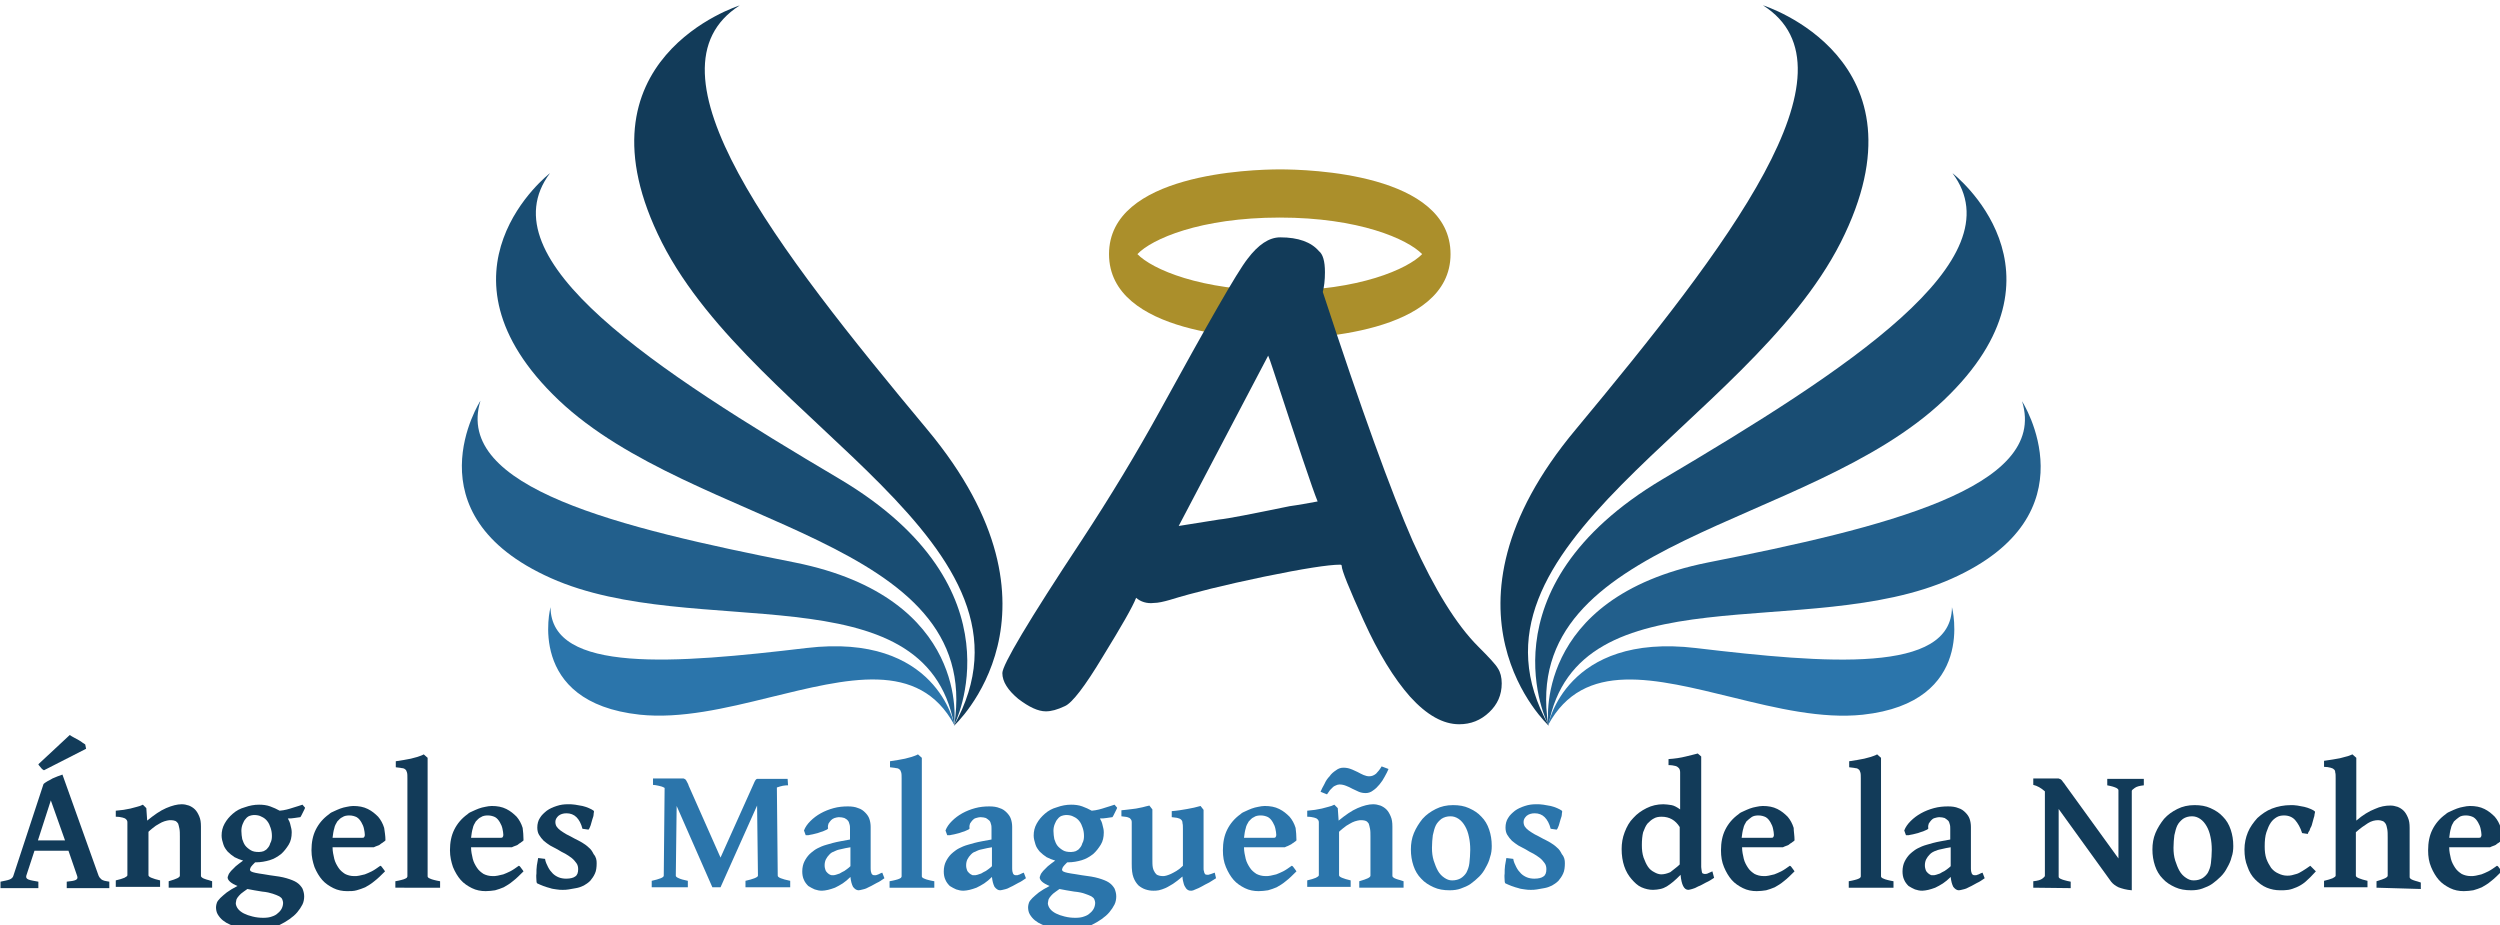 <svg id="svg2" xmlns="http://www.w3.org/2000/svg" xmlns:xlink="http://www.w3.org/1999/xlink" viewBox="0 0 216.1 80" width="2500" height="925"><style>.st0{clip-path:url(#SVGID_2_)}.st1{fill:#194d73}.st2{clip-path:url(#SVGID_4_)}.st3{fill:#225f8c}.st4{clip-path:url(#SVGID_6_)}.st5{fill:#2b75ab}.st6{clip-path:url(#SVGID_8_)}.st7{fill:#123b59}.st8{fill:#ab8f2b}.st9{clip-path:url(#SVGID_10_)}.st10{clip-path:url(#SVGID_12_)}.st11{clip-path:url(#SVGID_14_)}.st12{clip-path:url(#SVGID_16_)}</style><g id="g30" transform="translate(-6.846 -945.64)"><g id="g32" transform="translate(4.302 657.11) scale(.372)"><g id="g34" transform="translate(133.42 78)"><g transform="rotate(180 129.19 828) scale(1.25)" id="g36"><defs><path id="SVGID_1_" d="M151.9 677.6c-34.3-20.4-21.3-45.7-21.3-45.7-5.4 34.8 48.3 36.4 73.6 60.4 25.2 24 1.6 42.2 1.6 42.2 12.1-16.1-19.6-36.6-53.9-56.9"/></defs><clipPath id="SVGID_2_"><use xlink:href="#SVGID_1_" overflow="visible"/></clipPath><g id="g38" class="st0"><g id="g40"><g id="g42"><path id="path44" class="st1" d="M151.9 677.6c-34.3-20.4-21.3-45.7-21.3-45.7-5.4 34.8 48.3 36.4 73.6 60.4 25.2 24 1.6 42.2 1.6 42.2 12.1-16.1-19.6-36.6-53.9-56.9"/></g></g></g></g><g transform="rotate(180 129.61 827.45) scale(1.25)" id="g46"><defs><path id="SVGID_3_" d="M160.9 661.2c-32.8-6.6-29.6-30.2-29.6-30.2 5.4 29 48.4 15.4 75 27.3 26.7 11.9 13.1 33 13.1 33 5-16.2-25.7-23.6-58.5-30.1"/></defs><clipPath id="SVGID_4_"><use xlink:href="#SVGID_3_" overflow="visible"/></clipPath><g id="g48" class="st2"><g id="g50"><g id="g52"><path id="path54" class="st3" d="M160.9 661.2c-32.8-6.6-29.6-30.2-29.6-30.2 5.4 29 48.4 15.4 75 27.3 26.7 11.9 13.1 33 13.1 33 5-16.2-25.7-23.6-58.5-30.1"/></g></g></g></g><g transform="rotate(180 130.44 827.45) scale(1.25)" id="g56"><defs><path id="SVGID_5_" d="M160.1 645.3c-24.3 2.9-27.5-14.3-27.5-14.3 6.6 12.2 20 8.6 34.4 5.1 8.1-2 16.5-4 24.1-3.2 21.3 2.3 16.6 20 16.6 20-.1-12.4-23.2-10.5-47.6-7.6"/></defs><clipPath id="SVGID_6_"><use xlink:href="#SVGID_5_" overflow="visible"/></clipPath><g id="g58" class="st4"><g id="g60"><g id="g62"><path id="path64" class="st5" d="M160.1 645.3c-24.3 2.9-27.5-14.3-27.5-14.3 6.6 12.2 20 8.6 34.4 5.1 8.1-2 16.5-4 24.1-3.2 21.3 2.3 16.6 20 16.6 20-.1-12.4-23.2-10.5-47.6-7.6"/></g></g></g></g><g transform="matrix(-1.314 -.469 .478 -1.289 -22.302 1720)" id="g66"><defs><path id="SVGID_7_" d="M155.2 659.2c-34.3-20.4-21.3-45.7-21.3-45.7-5.4 34.8 48.3 36.4 73.6 60.4 25.2 24 1.6 42.2 1.6 42.2 12.1-16.1-19.6-36.5-53.9-56.9"/></defs><clipPath id="SVGID_8_"><use xlink:href="#SVGID_7_" overflow="visible"/></clipPath><g id="g68" class="st6"><g id="g70"><g id="g72"><path id="path74" class="st7" d="M155.2 659.2c-34.3-20.4-21.3-45.7-21.3-45.7-5.4 34.8 48.3 36.4 73.6 60.4 25.2 24 1.6 42.2 1.6 42.2 12.1-16.1-19.6-36.5-53.9-56.9"/></g></g></g></g><g id="g76" transform="translate(0 -132)"><path id="path78" class="st8" d="M170.8 908.4c6.6 0 39.7-1 39.7-19.7 0-18.8-33-19.7-39.7-19.7-6.6 0-39.7 1-39.7 19.7s33 19.7 39.7 19.7zm0-28.2c18.4 0 29.7 5 33.1 8.5-3.3 3.4-14.6 8.5-33.1 8.5-18.4 0-29.7-5-33.1-8.5 3.3-3.5 14.6-8.5 33.1-8.5z"/><g id="g80"><path id="path82" class="st7" d="M137.4 968.6c-.8 2.1-3.4 6.6-7.7 13.6-4.2 7-7.2 10.9-8.9 11.6-1.7.8-3.1 1.2-4.4 1.2-1.8 0-3.9-1-6.4-2.9-2.4-2-3.7-4-3.7-6 0-1.9 6.1-12.2 18.4-30.8 6.7-10.2 12.8-20.3 18.3-30.3 11.1-20.2 17.8-32 20.3-35.2 2.5-3.3 5-5 7.6-5 4.2 0 7.2 1.1 9 3.2.9.7 1.4 2.3 1.4 4.9 0 1.9-.2 3.4-.5 4.6 8.9 27.2 15.9 46.5 20.9 57.9 5.1 11.3 10.2 19.5 15.2 24.5 2.5 2.5 4.1 4.2 4.6 5.1.6.9.9 2.1.9 3.5 0 2.7-1 4.9-2.9 6.7-2 1.9-4.3 2.8-7 2.8-3.7 0-7.5-2.1-11.4-6.4-3.8-4.3-7.4-10.2-10.8-17.7-3.4-7.5-5.1-11.7-5.1-12.7 0-.2-.1-.3-.4-.3-2.6 0-8.5.9-17.7 2.8-9.1 1.9-16.4 3.7-21.9 5.4-1.4.4-2.7.7-3.7.7-1.6.2-3.1-.3-4.1-1.2zm42.2-22.4c-1.2-2.9-4.6-13.1-10.4-30.8-.5-1.6-.9-2.6-1.1-3.1l-20.8 39.6c3.1-.5 6.2-1 9.4-1.5 2.1-.2 7.6-1.3 16.4-3.1 2.2-.3 4.3-.7 6.5-1.1z"/></g></g><g id="g84" transform="translate(6.295 37.71)"><g transform="matrix(1.25 0 0 -1.25 209.03 1618.3)" id="g86"><defs><path id="SVGID_9_" d="M35.6 677.6c-34.3-20.4-21.3-45.7-21.3-45.7-5.4 34.8 48.3 36.4 73.6 60.4 25.2 24 1.6 42.2 1.6 42.2 12.1-16.1-19.6-36.6-53.9-56.9"/></defs><clipPath id="SVGID_10_"><use xlink:href="#SVGID_9_" overflow="visible"/></clipPath><g id="g88" class="st9"><g id="g90"><g id="g92"><path id="path94" class="st1" d="M35.6 677.6c-34.3-20.4-21.3-45.7-21.3-45.7-5.4 34.8 48.3 36.4 73.6 60.4 25.2 24 1.6 42.2 1.6 42.2 12.1-16.1-19.6-36.6-53.9-56.9"/></g></g></g></g><g transform="matrix(1.25 0 0 -1.25 208.2 1617.2)" id="g96"><defs><path id="SVGID_11_" d="M44.6 661.2C11.8 654.6 15 630.9 15 630.9c5.4 29 48.4 15.4 75 27.3 26.7 11.9 13.1 33 13.1 33 5-16.1-25.7-23.5-58.5-30"/></defs><clipPath id="SVGID_12_"><use xlink:href="#SVGID_11_" overflow="visible"/></clipPath><g id="g98" class="st10"><g id="g100"><g id="g102"><path id="path104" class="st3" d="M44.6 661.2C11.8 654.6 15 630.9 15 630.9c5.4 29 48.4 15.4 75 27.3 26.7 11.9 13.1 33 13.1 33 5-16.1-25.7-23.5-58.5-30"/></g></g></g></g><g transform="matrix(1.25 0 0 -1.25 206.53 1617.2)" id="g106"><defs><path id="SVGID_13_" d="M43.8 645.3C19.5 648.2 16.3 631 16.3 631c6.6 12.2 20 8.6 34.4 5.1 8.1-2 16.5-4 24.1-3.2 21.3 2.3 16.6 20 16.6 20-.1-12.4-23.2-10.5-47.6-7.6"/></defs><clipPath id="SVGID_14_"><use xlink:href="#SVGID_13_" overflow="visible"/></clipPath><g id="g108" class="st11"><g id="g110"><g id="g112"><path id="path114" class="st5" d="M43.8 645.3C19.5 648.2 16.3 631 16.3 631c6.6 12.2 20 8.6 34.4 5.1 8.1-2 16.5-4 24.1-3.2 21.3 2.3 16.6 20 16.6 20-.1-12.4-23.2-10.5-47.6-7.6"/></g></g></g></g><g transform="matrix(1.314 -.469 -.478 -1.289 489.72 1682.2)" id="g116"><defs><path id="SVGID_15_" d="M57.6 694.7C23.3 674.4 36.2 649 36.2 649c-5.4 34.8 48.3 36.4 73.6 60.4 25.2 24 1.6 42.2 1.6 42.2 12.1-16-19.6-36.5-53.8-56.9"/></defs><clipPath id="SVGID_16_"><use xlink:href="#SVGID_15_" overflow="visible"/></clipPath><g id="g118" class="st12"><g id="g120"><g id="g122"><path id="path124" class="st7" d="M57.6 694.7C23.3 674.4 36.2 649 36.2 649c-5.4 34.8 48.3 36.4 73.6 60.4 25.2 24 1.6 42.2 1.6 42.2 12.1-16-19.6-36.5-53.8-56.9"/></g></g></g></g></g></g><g id="g126"><path id="path128" class="st7" d="M21.8 971l-3.3-9.3-3 9.3h6.3zm-7.1 2.4l-1.9 5.8c-.1.4 0 .7.5.9.5.2 1.2.3 2.3.5v1.5H6.8v-1.5c.9-.2 1.6-.3 2.1-.5s.8-.5.9-.9l7-21.3c.3-.3.7-.5 1-.7.4-.2.8-.4 1.1-.6.4-.2.8-.3 1.2-.5.4-.1.8-.3 1.1-.4l8.4 23.5c.1.2.2.4.3.5l.4.4c.1.1.4.2.7.3.3.1.7.1 1.1.2v1.5h-9.9v-1.5c1-.1 1.7-.2 2.1-.4.4-.2.5-.5.3-1l-2-5.8h-7.9zm2.2-18.7c-.2-.1-.5-.3-.7-.6-.2-.3-.5-.5-.6-.8l7.3-6.8c.3.2.6.4 1 .6.4.2.7.4 1.1.6.3.2.7.4.9.6.3.2.5.3.6.4l.2 1-9.8 5z"/><path id="path130" class="st7" d="M45.9 982v-1.5c1-.3 1.6-.5 2-.7.4-.2.6-.4.6-.6v-9.1c0-.7 0-1.3-.1-1.8s-.2-.9-.3-1.2c-.2-.3-.4-.5-.6-.6-.3-.1-.6-.2-1-.2-.3 0-.7 0-1 .1-.4.1-.8.2-1.2.4-.4.2-.9.5-1.4.8-.5.4-1.1.8-1.7 1.4v10.1c0 .2.2.4.7.6.5.2 1.1.4 2 .6v1.5H33.6v-1.5c.9-.2 1.5-.4 2-.6.4-.2.7-.4.7-.6V968v-1.2c0-.3-.1-.5-.3-.7-.2-.2-.4-.3-.8-.4-.4-.1-.9-.2-1.6-.2v-1.4c.6-.1 1.2-.1 1.8-.2.6-.1 1.1-.2 1.6-.3.5-.1 1-.3 1.5-.4.5-.1 1-.3 1.4-.5l.8.8.2 2.9c1.6-1.3 3-2.3 4.4-2.9 1.4-.6 2.6-.9 3.6-.9.6 0 1.1.1 1.7.3.5.2 1 .5 1.4.9.4.4.7.9 1 1.6.3.7.4 1.4.4 2.4v11.4c0 .1 0 .2.1.3.1.1.2.2.4.3.2.1.5.2.8.3.3.1.8.2 1.3.4v1.5H45.9z"/><path id="path132" class="st7" d="M69.9 970c0-.7-.1-1.3-.3-1.9-.2-.6-.4-1.1-.8-1.6-.3-.4-.8-.8-1.3-1-.5-.3-1.1-.4-1.8-.4-.3 0-.7.1-1 .2-.3.1-.7.4-.9.7-.3.3-.5.7-.7 1.2-.2.5-.3 1-.3 1.6 0 .7.1 1.3.2 1.9.2.6.4 1.1.7 1.5.3.4.8.8 1.3 1.1.5.3 1.1.4 1.9.4.4 0 .8-.1 1.1-.2.4-.2.7-.4.9-.7.3-.3.5-.7.6-1.1.3-.5.4-1.1.4-1.7zm-2.3 12.9l-1.8-.3c-.6-.1-1.1-.2-1.6-.3-.6.4-1.1.8-1.5 1.1-.3.3-.6.6-.8.9-.2.3-.3.5-.3.7 0 .2-.1.4-.1.6 0 .4.2.9.5 1.3s.8.8 1.4 1.1c.6.3 1.2.5 2 .7.8.2 1.6.3 2.5.3.8 0 1.5-.1 2-.3.6-.2 1-.4 1.4-.8.4-.3.7-.7.9-1.1.2-.4.3-.9.3-1.3 0-.3-.1-.5-.2-.8-.1-.3-.4-.5-.7-.7-.4-.2-.9-.4-1.5-.6-.6-.2-1.4-.4-2.5-.5zm6.9-13.7c0 1-.2 2-.7 2.8-.5.8-1.1 1.6-1.8 2.2-.8.6-1.6 1.1-2.6 1.4-1 .3-2.1.5-3.2.5H66c-.5.5-.8.8-1 1.1-.1.3-.2.5-.2.5 0 .1 0 .2.1.4.1.1.3.2.6.3.3.1.8.2 1.4.3.6.1 1.4.2 2.5.4 1.6.2 2.9.4 3.9.7 1 .3 1.8.6 2.4 1 .6.4 1 .9 1.3 1.4.2.5.4 1.1.4 1.8 0 .6-.1 1.3-.4 1.9-.3.6-.7 1.2-1.2 1.8-.5.6-1.1 1.1-1.8 1.6s-1.4.9-2.2 1.3c-.8.4-1.6.7-2.5.9-.9.2-1.7.3-2.6.3-.7 0-1.4 0-2.2-.1-.7-.1-1.5-.2-2.2-.4-.7-.2-1.4-.4-2.1-.7-.7-.3-1.2-.6-1.7-1s-.9-.9-1.2-1.4c-.3-.5-.4-1.1-.4-1.7 0-.3.1-.7.2-1 .1-.3.4-.7.8-1.1.4-.4.9-.8 1.5-1.3.7-.5 1.5-1 2.5-1.5-1.5-.6-2.3-1.3-2.3-2 0-.1.1-.3.2-.6s.3-.5.6-.9l1.1-1.1c.5-.4 1-.8 1.7-1.3-.7-.2-1.4-.5-2-.8-.6-.4-1.1-.8-1.6-1.3-.4-.5-.8-1-1-1.7-.2-.6-.4-1.3-.4-2 0-1 .2-1.9.7-2.8.5-.9 1.1-1.6 1.9-2.3.8-.7 1.7-1.2 2.8-1.5 1.1-.4 2.2-.6 3.3-.6.9 0 1.8.1 2.6.4.8.3 1.5.6 2.2 1 1.2-.1 2.2-.4 3.1-.7.9-.3 1.7-.5 2.2-.7l.6.7c0 .1-.1.3-.2.5l-.3.6-.3.6c-.1.2-.2.4-.3.5-.5.1-.9.1-1.4.2-.5.1-1 .1-1.5.1.3.5.5 1 .6 1.5.2.7.3 1.2.3 1.8z"/><path id="path134" class="st7" d="M87.9 965.2c-.6 0-1.2.1-1.6.4-.5.2-.8.6-1.2 1-.3.5-.6 1-.7 1.6-.2.6-.3 1.4-.4 2.2h6.7c.3 0 .5 0 .6-.1.1-.1.2-.3.2-.6 0-.4-.1-.9-.2-1.4-.1-.5-.3-1-.6-1.5s-.6-.9-1.1-1.2c-.4-.2-1-.4-1.7-.4zm8.4 5.8c-.1.1-.3.3-.5.4-.2.2-.5.3-.7.5s-.5.3-.8.4c-.3.1-.5.2-.7.3H84c0 1 .2 1.8.4 2.7.2.8.6 1.5 1 2.1.4.6.9 1 1.5 1.4.6.3 1.3.5 2.1.5.4 0 .8 0 1.2-.1.4-.1.8-.2 1.3-.3.5-.2 1-.4 1.6-.7.6-.3 1.3-.8 2-1.3.1 0 .2.1.3.2.1.1.2.3.3.4.1.1.2.3.3.4s.1.2.2.3c-.9.9-1.7 1.7-2.5 2.3-.7.6-1.4 1-2.1 1.4-.7.3-1.3.5-2 .7s-1.4.2-2.2.2c-1.1 0-2.2-.2-3.2-.7-1-.5-1.9-1.1-2.6-1.9-.7-.8-1.3-1.8-1.8-3-.4-1.2-.7-2.4-.7-3.9 0-1.8.3-3.4 1-4.8s1.7-2.6 3.1-3.6c.3-.3.7-.5 1.2-.7.4-.2.9-.4 1.4-.6.5-.2 1-.3 1.5-.4.5-.1 1-.2 1.5-.2 1.3 0 2.4.2 3.4.7 1 .5 1.7 1.1 2.4 1.8.6.7 1.1 1.6 1.4 2.6.1.8.3 1.8.3 2.9z"/><path id="path136" class="st7" d="M98.6 982v-1.5c.6-.1 1-.2 1.4-.3.4-.1.7-.2.9-.3.2-.1.4-.2.4-.3.1-.1.1-.2.1-.3v-22.7c0-.6 0-1.1-.1-1.4-.1-.3-.2-.6-.4-.7-.2-.2-.5-.3-.8-.3-.3-.1-.8-.1-1.4-.2v-1.4c.7-.1 1.3-.2 1.9-.3.6-.1 1.1-.2 1.6-.3.5-.1 1-.3 1.5-.4.5-.2 1-.3 1.5-.6l.9.8v27.5c0 .1 0 .2.1.3.1.1.2.2.5.3.2.1.5.2.9.3.4.1.8.2 1.4.3v1.5H98.6z"/><path id="path138" class="st7" d="M120.1 965.2c-.6 0-1.2.1-1.6.4-.5.2-.8.6-1.2 1-.3.5-.6 1-.7 1.6-.2.6-.3 1.4-.4 2.2h6.7c.3 0 .5 0 .6-.1.1-.1.2-.3.2-.6 0-.4-.1-.9-.2-1.4-.1-.5-.3-1-.6-1.5s-.6-.9-1.1-1.2c-.4-.2-1-.4-1.7-.4zm8.3 5.8c-.1.1-.3.3-.5.4-.2.2-.5.3-.7.5s-.5.3-.8.4c-.3.1-.5.2-.7.3h-9.5c0 1 .2 1.8.4 2.7.2.8.6 1.5 1 2.1.4.6.9 1 1.5 1.4.6.3 1.3.5 2.1.5.4 0 .8 0 1.2-.1.4-.1.8-.2 1.3-.3.5-.2 1-.4 1.6-.7.6-.3 1.3-.8 2-1.3.1 0 .2.1.3.2.1.1.2.3.3.4.1.1.2.3.3.4s.1.2.2.3c-.9.9-1.7 1.7-2.5 2.3-.7.6-1.4 1-2.1 1.4-.7.3-1.3.5-2 .7-.7.1-1.4.2-2.2.2-1.1 0-2.2-.2-3.2-.7-1-.5-1.9-1.1-2.6-1.9-.7-.8-1.3-1.8-1.8-3-.4-1.2-.7-2.4-.7-3.9 0-1.8.3-3.4 1-4.8s1.7-2.6 3.1-3.6c.3-.3.7-.5 1.2-.7.4-.2.9-.4 1.4-.6.5-.2 1-.3 1.5-.4.5-.1 1-.2 1.5-.2 1.3 0 2.4.2 3.4.7 1 .5 1.7 1.1 2.4 1.8.6.7 1.1 1.6 1.4 2.6.1.8.2 1.8.2 2.9z"/><path id="path140" class="st7" d="M145.4 976.3c0 .9-.1 1.8-.4 2.4-.3.7-.7 1.2-1.1 1.7-.5.5-1 .8-1.5 1.1-.6.3-1.2.5-1.8.6-.6.1-1.2.2-1.7.3-.5.1-1 .1-1.4.1-.4 0-.9 0-1.4-.1-.5-.1-1-.1-1.5-.3-.5-.1-1-.3-1.6-.5-.5-.2-1-.4-1.4-.6-.1 0-.2-.3-.2-.7 0-.4-.1-1 0-1.6 0-.6 0-1.2.1-1.9s.2-1.2.3-1.7l1.6.2c.1.7.4 1.3.7 1.9.3.6.7 1.1 1.1 1.5.4.4.9.7 1.4.9.5.2 1.1.3 1.7.3 1 0 1.7-.2 2.1-.5.5-.3.7-.9.7-1.7 0-.5-.1-1-.4-1.4-.3-.4-.6-.8-1.1-1.2s-1-.7-1.5-1c-.6-.3-1.2-.6-1.8-1-.6-.3-1.1-.6-1.7-.9-.5-.3-1-.7-1.5-1.1-.4-.4-.8-.9-1.1-1.4-.3-.5-.4-1.1-.4-1.7 0-.8.2-1.6.6-2.2.4-.7 1-1.2 1.6-1.7.7-.5 1.4-.8 2.3-1.1.9-.3 1.7-.4 2.6-.4.6 0 1.1 0 1.7.1.6.1 1.1.2 1.7.3.5.1 1 .3 1.5.5s.8.4 1.1.6c.1.1.1.3 0 .7 0 .4-.1.8-.3 1.3-.1.5-.3.9-.4 1.4-.2.5-.3.8-.5 1l-1.4-.2c-.3-1.2-.8-2.1-1.4-2.7-.6-.6-1.4-.9-2.3-.9-.8 0-1.4.2-1.9.6-.4.4-.7.8-.7 1.4 0 .4.1.8.3 1.1.2.3.5.6.9.9.4.3.9.6 1.4.9.6.3 1.2.6 1.9 1 .6.3 1.2.6 1.7.9s1.1.7 1.6 1.2c.5.4.8.9 1.1 1.5.6.7.7 1.4.7 2.1z"/></g><g id="g142"><path id="path144" class="st5" d="M189.9 958.2c-.3 0-.7 0-1.2.1-.4.1-.9.2-1.4.4l.2 20.5c0 .2.2.4.7.6.5.2 1.2.4 2.2.6v1.5H180v-1.5c.9-.2 1.6-.4 2.1-.6.5-.2.8-.4.8-.6l-.2-16.3-8.5 19h-1.9L164 963l-.2 16.2c0 .2.2.4.7.6.4.2 1.1.4 2.1.6v1.5h-8.4v-1.5c.9-.2 1.6-.4 2.1-.6.5-.2.7-.4.7-.6l.2-20.4c-.5-.3-.9-.4-1.4-.5-.5-.1-.9-.2-1.3-.2v-1.5h6.9c.1 0 .3 0 .4.1.1 0 .2.1.3.2.1.1.2.3.3.5.1.2.3.5.4.9l7.4 16.7 7.5-16.7c.2-.4.3-.7.4-.9.1-.2.2-.4.3-.5.1-.1.2-.2.3-.2h7.1l.1 1.5z"/><path id="path146" class="st5" d="M200.2 979.1c.3 0 .5 0 .8-.1l.9-.3c.3-.2.7-.4 1.1-.6.4-.3.9-.6 1.4-1.1v-4.4c-.8.1-1.5.3-2 .4-.5.1-1 .2-1.4.4s-.7.3-.9.4c-.2.1-.4.3-.6.5-.3.3-.6.7-.8 1.1-.2.4-.3.9-.3 1.4 0 .5.1.8.2 1.1.1.3.3.5.5.7.2.2.4.3.6.4.2.1.4.1.5.1zm12.1.7c-.6.4-1.1.8-1.8 1.1-.6.3-1.2.7-1.7.9-.5.3-1 .5-1.5.6-.4.1-.8.2-1 .2-.5 0-.9-.3-1.3-.8-.3-.6-.5-1.3-.6-2.3-.6.6-1.2 1.1-1.8 1.5-.6.4-1.2.7-1.8 1-.6.2-1.1.4-1.6.5-.5.1-1 .2-1.4.2-.6 0-1.1-.1-1.7-.3-.5-.2-1-.5-1.5-.8-.4-.4-.8-.9-1-1.4-.3-.6-.4-1.3-.4-2 0-.9.2-1.7.5-2.3.3-.6.7-1.2 1.2-1.7.3-.3.7-.6 1.1-.9.4-.3 1-.6 1.7-.9.7-.3 1.6-.5 2.6-.8 1.1-.3 2.4-.5 4-.8v-2.4c0-.4 0-.8-.1-1.1-.1-.4-.2-.7-.4-.9-.2-.3-.5-.4-.8-.6-.3-.1-.8-.2-1.3-.2-.3 0-.6.1-1 .2-.3.1-.6.3-.8.5-.2.2-.4.5-.6.8-.1.3-.2.7-.1 1.1 0 .1-.1.2-.3.3-.2.1-.5.2-.9.4-.3.1-.7.2-1.2.4l-1.2.3c-.4.1-.7.1-1 .2h-.6l-.4-1.1c.3-.8.8-1.5 1.5-2.2.7-.7 1.5-1.3 2.4-1.8.9-.5 1.9-.9 3-1.2 1.1-.3 2.2-.4 3.3-.4.9 0 1.7.1 2.4.4.7.2 1.2.6 1.6 1 .4.4.8.9 1 1.5.2.6.3 1.2.3 1.9v9.6c0 .6.1 1 .2 1.2.1.2.3.4.6.4h.3c.1 0 .2 0 .4-.1.1 0 .3-.1.5-.2s.4-.2.7-.3l.5 1.3z"/><path id="path148" class="st5" d="M213.5 982v-1.5c.6-.1 1-.2 1.4-.3.4-.1.7-.2.9-.3.2-.1.4-.2.4-.3.1-.1.1-.2.1-.3v-22.7c0-.6 0-1.1-.1-1.4s-.2-.6-.4-.7c-.2-.2-.5-.3-.8-.3-.3-.1-.8-.1-1.4-.2v-1.4c.7-.1 1.3-.2 1.9-.3.6-.1 1.1-.2 1.6-.3.5-.1 1-.3 1.5-.4.5-.2 1-.3 1.5-.6l.9.8v27.5c0 .1 0 .2.1.3.1.1.2.2.5.3.2.1.5.2.9.3.4.1.8.2 1.4.3v1.5h-10.4z"/><path id="path150" class="st5" d="M233.1 979.1c.3 0 .5 0 .8-.1l.9-.3c.3-.2.7-.4 1.1-.6.4-.3.9-.6 1.4-1.1v-4.4c-.8.1-1.5.3-2 .4-.5.1-1 .2-1.4.4s-.7.3-.9.4c-.2.1-.4.3-.6.5-.3.3-.6.7-.8 1.1-.2.4-.3.9-.3 1.4 0 .5.1.8.2 1.1.1.3.3.5.5.7.2.2.4.3.6.4.1.1.3.1.5.1zm12.1.7c-.6.4-1.1.8-1.8 1.1-.6.3-1.2.7-1.7.9-.5.3-1 .5-1.5.6-.4.1-.8.2-1 .2-.5 0-.9-.3-1.3-.8-.3-.6-.5-1.3-.6-2.3-.6.6-1.2 1.1-1.8 1.5-.6.4-1.2.7-1.8 1-.6.2-1.1.4-1.6.5-.5.1-1 .2-1.4.2-.6 0-1.1-.1-1.7-.3-.5-.2-1-.5-1.5-.8-.4-.4-.8-.9-1-1.4-.3-.6-.4-1.3-.4-2 0-.9.2-1.7.5-2.3.3-.6.7-1.2 1.2-1.7.3-.3.7-.6 1.1-.9.4-.3 1-.6 1.7-.9.7-.3 1.6-.5 2.6-.8 1.1-.3 2.4-.5 4-.8v-2.4c0-.4 0-.8-.1-1.1-.1-.4-.2-.7-.4-.9s-.5-.4-.8-.6c-.3-.1-.8-.2-1.3-.2-.3 0-.6.1-1 .2s-.6.3-.8.5c-.2.2-.4.5-.6.8-.1.3-.2.7-.1 1.1 0 .1-.1.2-.3.3-.2.1-.5.2-.9.4-.3.1-.7.2-1.2.4l-1.2.3c-.4.1-.7.1-1 .2h-.6l-.4-1.1c.3-.8.8-1.5 1.5-2.2.7-.7 1.5-1.3 2.4-1.8.9-.5 1.9-.9 3-1.2 1.1-.3 2.2-.4 3.3-.4.9 0 1.7.1 2.4.4.7.2 1.2.6 1.6 1 .4.4.8.9 1 1.5.2.6.3 1.2.3 1.9v9.6c0 .6.1 1 .2 1.2.1.2.3.4.6.4h.3c.1 0 .2 0 .4-.1.1 0 .3-.1.5-.2s.4-.2.7-.3l.5 1.3z"/><path id="path152" class="st5" d="M258.7 970c0-.7-.1-1.3-.3-1.9-.2-.6-.4-1.1-.8-1.6-.3-.4-.8-.8-1.3-1-.5-.3-1.1-.4-1.8-.4-.3 0-.7.1-1 .2-.3.1-.7.4-.9.7-.3.3-.5.7-.7 1.2-.2.5-.3 1-.3 1.6 0 .7.1 1.3.2 1.9.2.6.4 1.1.7 1.5.3.4.8.8 1.3 1.1.5.3 1.1.4 1.9.4.4 0 .8-.1 1.1-.2.4-.2.7-.4.9-.7.3-.3.5-.7.6-1.1.3-.5.4-1.1.4-1.7zm-2.3 12.9l-1.8-.3c-.6-.1-1.1-.2-1.6-.3-.6.4-1.1.8-1.5 1.1-.3.3-.6.6-.8.9-.2.3-.3.5-.3.7 0 .2-.1.4-.1.6 0 .4.2.9.5 1.3s.8.8 1.4 1.1c.6.3 1.2.5 2 .7.8.2 1.6.3 2.5.3.8 0 1.5-.1 2-.3.6-.2 1-.4 1.4-.8.4-.3.7-.7.9-1.1.2-.4.3-.9.3-1.3 0-.3-.1-.5-.2-.8-.1-.3-.4-.5-.7-.7-.4-.2-.9-.4-1.5-.6-.5-.2-1.4-.4-2.5-.5zm6.9-13.7c0 1-.2 2-.7 2.8-.5.8-1.1 1.6-1.8 2.2-.8.6-1.6 1.1-2.6 1.4-1 .3-2.1.5-3.2.5h-.2c-.5.5-.8.8-1 1.1-.1.3-.2.5-.2.5 0 .1 0 .2.1.4.1.1.3.2.6.3.3.1.8.2 1.4.3.6.1 1.4.2 2.5.4 1.6.2 2.9.4 3.9.7 1 .3 1.8.6 2.4 1 .6.4 1 .9 1.3 1.4.2.5.4 1.1.4 1.8 0 .6-.1 1.3-.4 1.9-.3.6-.7 1.2-1.2 1.8-.5.6-1.1 1.1-1.8 1.6s-1.4.9-2.2 1.3c-.8.4-1.6.7-2.5.9-.9.2-1.7.3-2.6.3-.7 0-1.4 0-2.2-.1-.7-.1-1.5-.2-2.2-.4-.7-.2-1.4-.4-2.1-.7-.7-.3-1.2-.6-1.7-1s-.9-.9-1.2-1.4c-.3-.5-.4-1.1-.4-1.7 0-.3.1-.7.2-1 .1-.3.4-.7.8-1.1.4-.4.9-.8 1.5-1.3.7-.5 1.5-1 2.5-1.5-1.5-.6-2.3-1.3-2.3-2 0-.1.1-.3.2-.6s.3-.5.6-.9l1.1-1.1c.5-.4 1-.8 1.7-1.3-.7-.2-1.4-.5-2-.8-.6-.4-1.1-.8-1.6-1.3-.4-.5-.8-1-1-1.7s-.4-1.3-.4-2c0-1 .2-1.9.7-2.8.5-.9 1.1-1.6 1.9-2.3.8-.7 1.7-1.2 2.8-1.5 1.1-.4 2.2-.6 3.3-.6.9 0 1.8.1 2.6.4.8.3 1.5.6 2.2 1 1.2-.1 2.2-.4 3.1-.7.9-.3 1.7-.5 2.2-.7l.6.7c0 .1-.1.3-.2.5l-.3.6-.3.6c-.1.2-.2.4-.3.5-.5.1-.9.1-1.4.2-.5.1-1 .1-1.5.1.3.5.5 1 .6 1.5.2.7.3 1.2.3 1.8z"/><path id="path154" class="st5" d="M289.4 979.8c-.5.3-1 .6-1.6 1-.6.3-1.2.6-1.7.9-.5.3-1 .5-1.5.7-.4.2-.7.3-.9.3-.2 0-.5 0-.7-.1-.2-.1-.4-.2-.6-.5-.2-.3-.4-.6-.5-1-.1-.4-.3-1-.3-1.7-.8.7-1.6 1.3-2.2 1.7-.7.4-1.3.8-1.8 1-.5.2-1 .4-1.5.5-.5.1-.9.1-1.3.1-.6 0-1.2-.1-1.8-.3-.6-.2-1.1-.5-1.6-.9-.5-.5-.9-1.1-1.2-1.9s-.4-1.8-.4-3.1v-8.2-1.5c0-.4-.1-.6-.3-.8-.1-.2-.4-.3-.7-.4-.3-.1-.8-.1-1.4-.2V964c.7-.1 1.3-.1 1.8-.2.6-.1 1.1-.1 1.6-.2l1.5-.3c.5-.1 1-.3 1.6-.4l.7.9v11.5c0 .8 0 1.5.1 2s.3.9.5 1.2c.2.3.4.5.7.6.3.1.6.2 1 .2.3 0 .6 0 .9-.1.3-.1.7-.2 1.1-.4.4-.2.8-.4 1.3-.7.5-.3 1-.7 1.5-1.2v-8.5c0-.6 0-1.1-.1-1.4 0-.4-.1-.6-.3-.8-.2-.2-.4-.3-.8-.4-.3-.1-.8-.1-1.4-.2v-1.4c1.3-.1 2.5-.3 3.6-.5s2.1-.4 3.1-.7l.7.9v13.6c0 .3 0 .5.1.7 0 .2.1.3.1.4.1.1.1.2.2.3.2.1.4.1.7.1.3-.1.8-.2 1.5-.5l.3 1.3z"/><path id="path156" class="st5" d="M299.8 965.2c-.6 0-1.2.1-1.6.4-.5.2-.8.6-1.2 1-.3.5-.6 1-.7 1.6-.2.6-.3 1.4-.4 2.2h6.7c.3 0 .5 0 .6-.1.1-.1.2-.3.2-.6 0-.4-.1-.9-.2-1.4-.1-.5-.3-1-.6-1.5s-.6-.9-1.1-1.2c-.4-.2-1-.4-1.7-.4zm8.3 5.8c-.1.1-.3.3-.5.4-.2.2-.5.3-.7.5-.3.1-.5.3-.8.4-.3.1-.5.2-.7.3h-9.5c0 1 .2 1.8.4 2.7.2.8.6 1.5 1 2.1.4.6.9 1 1.5 1.4.6.3 1.3.5 2.1.5.4 0 .8 0 1.2-.1.4-.1.8-.2 1.3-.3.5-.2 1-.4 1.6-.7.6-.3 1.3-.8 2-1.3.1 0 .2.1.3.2.1.1.2.3.3.4.1.1.2.3.3.4s.1.2.2.3c-.9.9-1.7 1.7-2.5 2.3-.7.6-1.4 1-2.1 1.4-.7.3-1.3.5-2 .7-.7.1-1.4.2-2.2.2-1.1 0-2.2-.2-3.2-.7-1-.5-1.9-1.1-2.6-1.9-.7-.8-1.3-1.8-1.8-3s-.7-2.4-.7-3.9c0-1.8.3-3.4 1-4.8s1.7-2.6 3.1-3.6c.3-.3.7-.5 1.2-.7.4-.2.9-.4 1.4-.6.5-.2 1-.3 1.5-.4.5-.1 1-.2 1.5-.2 1.3 0 2.4.2 3.4.7 1 .5 1.7 1.1 2.4 1.8.6.7 1.1 1.6 1.4 2.6.1.8.2 1.8.2 2.9z"/><path id="path158" class="st5" d="M322.7 982v-1.5c1-.3 1.6-.5 2-.7.4-.2.6-.4.6-.6v-9.1c0-.7 0-1.3-.1-1.8s-.2-.9-.3-1.2c-.2-.3-.4-.5-.6-.6-.3-.1-.6-.2-1-.2-.3 0-.7 0-1 .1-.4.1-.8.2-1.2.4-.4.2-.9.5-1.4.8-.5.4-1.1.8-1.7 1.4v10.1c0 .2.2.4.7.6.5.2 1.1.4 2 .6v1.5h-10.1v-1.5c.9-.2 1.5-.4 2-.6.4-.2.7-.4.7-.6V968v-1.2c0-.3-.1-.5-.3-.7-.2-.2-.4-.3-.8-.4-.4-.1-.9-.2-1.6-.2v-1.4c.6-.1 1.2-.1 1.8-.2.6-.1 1.1-.2 1.6-.3.5-.1 1-.3 1.5-.4s1-.3 1.4-.5l.8.8.2 2.9c1.6-1.3 3-2.3 4.4-2.9 1.4-.6 2.6-.9 3.6-.9.6 0 1.1.1 1.7.3.5.2 1 .5 1.4.9.4.4.7.9 1 1.6.3.7.4 1.4.4 2.4v11.4c0 .1 0 .2.1.3.1.1.2.2.4.3.2.1.5.2.8.3.3.1.8.2 1.3.4v1.5h-10.3zm6.8-27.6c-.2.5-.5 1.1-.9 1.8-.3.6-.7 1.2-1.2 1.8s-.9 1-1.5 1.4c-.5.4-1.1.6-1.7.6-.6 0-1.1-.1-1.6-.3-.5-.2-1-.5-1.5-.7-.5-.3-1-.5-1.5-.7-.5-.2-1-.3-1.5-.3-.3 0-.6.1-.8.2-.2.1-.5.2-.7.4l-.7.7c-.2.3-.4.6-.7 1l-1.5-.6c.2-.5.5-1.1.9-1.8.3-.7.7-1.3 1.2-1.8.4-.6.9-1 1.5-1.4.5-.4 1.1-.6 1.7-.6.6 0 1.2.1 1.7.3.6.2 1.1.5 1.6.7.5.3 1 .5 1.4.7.5.2.9.3 1.3.3.6 0 1.1-.2 1.6-.6.4-.4.9-1 1.3-1.7l1.6.6z"/><path id="path160" class="st5" d="M348.5 973.2c0-1.1-.1-2.1-.3-3-.2-1-.5-1.8-.9-2.5s-.9-1.3-1.5-1.7c-.6-.4-1.2-.6-1.9-.6-.8 0-1.5.2-2.1.6-.5.4-1 .9-1.3 1.5-.3.6-.5 1.4-.7 2.3-.1.9-.2 1.8-.2 2.9 0 1.1.1 2 .4 3 .3.9.6 1.7 1 2.4s.9 1.2 1.5 1.6c.6.4 1.1.6 1.8.6.8 0 1.5-.2 2-.5s1-.8 1.3-1.3c.3-.6.6-1.3.7-2.2.1-1 .2-2 .2-3.1zm5-.9c0 .9-.1 1.8-.4 2.6-.2.9-.6 1.7-1 2.4-.4.8-.9 1.5-1.5 2.1-.6.6-1.3 1.2-2 1.7s-1.5.8-2.3 1.1c-.8.3-1.7.4-2.6.4-1.4 0-2.6-.2-3.7-.7-1.1-.5-2.1-1.1-2.9-2-.8-.8-1.4-1.8-1.8-3-.4-1.2-.6-2.4-.6-3.8 0-1.3.2-2.6.7-3.8.5-1.2 1.2-2.3 2-3.3.9-1 1.9-1.7 3.1-2.3 1.2-.6 2.5-.9 4-.9 1.4 0 2.6.2 3.7.7 1.1.5 2.1 1.1 2.9 2 .8.8 1.4 1.8 1.8 3 .4 1.2.6 2.4.6 3.8z"/><path id="path162" class="st5" d="M370.5 976.3c0 .9-.1 1.8-.4 2.4-.3.7-.7 1.2-1.1 1.7-.5.5-1 .8-1.5 1.1-.6.3-1.2.5-1.8.6-.6.1-1.2.2-1.7.3-.5.1-1 .1-1.4.1-.4 0-.9 0-1.4-.1-.5-.1-1-.1-1.5-.3-.5-.1-1-.3-1.6-.5-.5-.2-1-.4-1.4-.6-.1 0-.2-.3-.2-.7 0-.4-.1-1 0-1.6 0-.6 0-1.2.1-1.9s.2-1.2.3-1.7l1.6.2c.1.7.4 1.3.7 1.9.3.6.7 1.1 1.1 1.5.4.4.9.7 1.4.9.5.2 1.1.3 1.7.3 1 0 1.7-.2 2.1-.5.5-.3.7-.9.7-1.7 0-.5-.1-1-.4-1.4-.3-.4-.6-.8-1.1-1.2-.5-.4-1-.7-1.5-1-.6-.3-1.2-.6-1.8-1-.6-.3-1.1-.6-1.7-.9-.5-.3-1-.7-1.5-1.1-.4-.4-.8-.9-1.1-1.4-.3-.5-.4-1.1-.4-1.7 0-.8.2-1.6.6-2.2.4-.7 1-1.2 1.6-1.7.7-.5 1.4-.8 2.3-1.1.9-.3 1.7-.4 2.6-.4.6 0 1.1 0 1.7.1.6.1 1.1.2 1.7.3.5.1 1 .3 1.5.5s.8.4 1.1.6c.1.1.1.3 0 .7 0 .4-.1.8-.3 1.3-.1.5-.3.9-.4 1.4-.2.5-.3.8-.5 1l-1.4-.2c-.3-1.2-.8-2.1-1.4-2.7-.6-.6-1.4-.9-2.3-.9-.8 0-1.4.2-1.9.6-.4.4-.7.8-.7 1.4 0 .4.1.8.3 1.1.2.3.5.6.9.9.4.3.9.6 1.4.9.6.3 1.2.6 1.9 1 .6.3 1.2.6 1.7.9s1.1.7 1.6 1.2c.5.4.8.9 1.1 1.5.6.7.7 1.4.7 2.1z"/></g><g id="g164"><path id="path166" class="st7" d="M405.2 979.7c-.6.4-1.2.8-1.9 1.1-.6.3-1.2.7-1.8.9-.5.3-1 .5-1.4.6-.4.1-.7.2-.9.2-1 0-1.6-1.2-1.8-3.5-.6.6-1.2 1.2-1.7 1.6-.5.4-1 .8-1.5 1.1-.5.3-1 .5-1.5.6-.5.1-1.1.2-1.7.2-.9 0-1.8-.2-2.7-.6-.9-.4-1.6-1.1-2.3-1.9-.7-.8-1.3-1.8-1.7-3-.4-1.2-.6-2.5-.6-4 0-1.3.2-2.6.7-3.9.5-1.3 1.1-2.4 2-3.3.9-1 1.9-1.7 3.1-2.3 1.2-.6 2.5-.9 3.9-.9.6 0 1.2.1 1.9.2.6.1 1.3.5 2 1v-6.9-1.7c0-.4-.1-.8-.3-1-.2-.2-.4-.4-.8-.5-.4-.1-.9-.2-1.6-.2v-1.4c1.5-.1 2.8-.3 4-.6 1.2-.3 2.1-.5 2.8-.7l.8.7v25.7c0 .3.1.6.1.8 0 .2.1.4.1.5.1.1.1.2.2.2s.2.1.3.1h.4c.2 0 .4-.1.6-.2.2-.1.5-.2.9-.4l.4 1.5zm-8-3.1v-8.7c-.5-.8-1.1-1.4-1.8-1.8-.7-.4-1.5-.6-2.4-.6-.7 0-1.3.1-1.8.4-.6.3-1 .7-1.5 1.2-.4.5-.7 1.2-1 2-.2.8-.3 1.8-.3 3 0 1.1.1 2 .4 2.9.3.8.6 1.5 1 2.1.4.6.9 1 1.5 1.3.5.3 1.1.5 1.6.5.7 0 1.4-.2 2.1-.5.7-.6 1.5-1.1 2.2-1.8z"/><path id="path168" class="st7" d="M415.5 965.2c-.6 0-1.2.1-1.6.4s-.8.6-1.2 1c-.3.5-.6 1-.7 1.6-.2.6-.3 1.4-.4 2.2h6.7c.3 0 .5 0 .6-.1.1-.1.2-.3.2-.6 0-.4-.1-.9-.2-1.4-.1-.5-.3-1-.6-1.5s-.6-.9-1.1-1.2c-.4-.2-1-.4-1.7-.4zm8.4 5.8c-.1.1-.3.3-.5.4-.2.2-.5.3-.7.5s-.5.3-.8.4c-.3.1-.5.2-.7.3h-9.5c0 1 .2 1.8.4 2.7.2.8.6 1.5 1 2.1.4.6.9 1 1.5 1.4.6.3 1.3.5 2.1.5.4 0 .8 0 1.2-.1.4-.1.8-.2 1.3-.3.5-.2 1-.4 1.6-.7.6-.3 1.3-.8 2-1.3.1 0 .2.1.3.2.1.1.2.3.3.4.1.1.2.3.3.4s.1.2.2.3c-.9.9-1.7 1.7-2.5 2.3-.7.6-1.4 1-2.1 1.4-.7.3-1.3.5-2 .7-.7.1-1.4.2-2.2.2-1.1 0-2.2-.2-3.2-.7-1-.5-1.9-1.1-2.6-1.9-.7-.8-1.3-1.8-1.8-3s-.7-2.4-.7-3.9c0-1.8.3-3.4 1-4.8s1.7-2.6 3.1-3.6c.3-.3.7-.5 1.2-.7.4-.2.9-.4 1.4-.6.5-.2 1-.3 1.5-.4.5-.1 1-.2 1.5-.2 1.3 0 2.4.2 3.4.7 1 .5 1.7 1.1 2.4 1.8.6.7 1.1 1.6 1.4 2.6 0 .8.2 1.8.2 2.9z"/><path id="path170" class="st7" d="M436.5 982v-1.5c.6-.1 1-.2 1.4-.3.4-.1.7-.2.9-.3.2-.1.4-.2.4-.3.1-.1.1-.2.1-.3v-22.7c0-.6 0-1.1-.1-1.4s-.2-.6-.4-.7c-.2-.2-.5-.3-.8-.3-.3-.1-.8-.1-1.4-.2v-1.4c.7-.1 1.3-.2 1.9-.3.6-.1 1.1-.2 1.6-.3s1-.3 1.5-.4c.5-.2 1-.3 1.5-.6l.9.8v27.5c0 .1 0 .2.1.3.1.1.2.2.5.3.2.1.5.2.9.3.4.1.8.2 1.4.3v1.5h-10.4z"/><path id="path172" class="st7" d="M456 979.1c.3 0 .5 0 .8-.1l.9-.3c.3-.2.7-.4 1.1-.6.4-.3.9-.6 1.4-1.1v-4.4c-.8.1-1.5.3-2 .4-.5.1-1 .2-1.4.4-.4.1-.7.3-.9.4-.2.1-.4.3-.6.5-.3.3-.6.7-.8 1.1-.2.4-.3.9-.3 1.4 0 .5.1.8.2 1.1.1.3.3.5.5.7.2.2.4.3.6.4.1.1.3.1.5.1zm12.1.7c-.6.4-1.1.8-1.8 1.1-.6.3-1.2.7-1.7.9-.5.3-1 .5-1.5.6-.4.1-.8.2-1 .2-.5 0-.9-.3-1.3-.8-.3-.6-.5-1.3-.6-2.3-.6.6-1.2 1.1-1.8 1.5-.6.4-1.2.7-1.8 1-.6.2-1.1.4-1.6.5-.5.1-1 .2-1.4.2-.6 0-1.1-.1-1.7-.3-.5-.2-1-.5-1.5-.8-.4-.4-.8-.9-1-1.4-.3-.6-.4-1.3-.4-2 0-.9.2-1.7.5-2.3.3-.6.7-1.2 1.2-1.7.3-.3.7-.6 1.1-.9.4-.3 1-.6 1.7-.9.7-.3 1.6-.5 2.6-.8 1.1-.3 2.4-.5 4-.8v-2.4c0-.4 0-.8-.1-1.1-.1-.4-.2-.7-.4-.9s-.5-.4-.8-.6c-.3-.1-.8-.2-1.3-.2-.3 0-.6.1-1 .2s-.6.3-.8.5c-.2.2-.4.5-.6.8-.1.3-.2.7-.1 1.1 0 .1-.1.2-.3.3-.2.1-.5.2-.9.4-.3.1-.7.2-1.2.4l-1.2.3c-.4.1-.7.1-1 .2h-.6l-.4-1.1c.3-.8.8-1.5 1.5-2.2.7-.7 1.5-1.3 2.4-1.8.9-.5 1.9-.9 3-1.2 1.1-.3 2.2-.4 3.3-.4.9 0 1.7.1 2.4.4.7.2 1.2.6 1.6 1 .4.4.8.9 1 1.5.2.6.3 1.2.3 1.9v9.6c0 .6.1 1 .2 1.2.1.2.3.4.6.4h.3c.1 0 .2 0 .4-.1.1 0 .3-.1.5-.2s.4-.2.7-.3l.5 1.3z"/><path id="path174" class="st7" d="M479.4 982v-1.5c1-.1 1.7-.3 2.1-.6.4-.3.6-.5.6-.7v-19.6c-.9-.8-1.8-1.3-2.7-1.5v-1.5h5.6c.2 0 .4 0 .5.1.1 0 .3.1.4.2s.3.3.4.5c.2.2.4.5.6.8l12.3 17v-15.8c0-.1 0-.2-.1-.3-.1-.1-.2-.2-.4-.3-.2-.1-.5-.2-.8-.3-.3-.1-.8-.2-1.3-.3v-1.5h8.5v1.5c-1 .1-1.7.3-2.1.6-.4.3-.7.5-.7.7v23.1c-1.3-.1-2.3-.4-3.1-.7-.8-.4-1.3-.8-1.7-1.3l-12.2-16.9v15.7c0 .1 0 .2.1.3.1.1.2.2.5.3.2.1.5.2.9.3.3.1.8.2 1.3.3v1.5l-8.7-.1z"/><path id="path176" class="st7" d="M520.9 973.2c0-1.1-.1-2.1-.3-3-.2-1-.5-1.8-.9-2.5s-.9-1.3-1.5-1.7c-.6-.4-1.2-.6-1.9-.6-.8 0-1.5.2-2.1.6-.5.4-1 .9-1.3 1.5-.3.6-.5 1.4-.7 2.3-.1.9-.2 1.8-.2 2.9 0 1.1.1 2 .4 3 .3.9.6 1.7 1 2.4s.9 1.2 1.5 1.6c.6.4 1.1.6 1.8.6.8 0 1.5-.2 2-.5s1-.8 1.3-1.3c.3-.6.6-1.3.7-2.2.1-1 .2-2 .2-3.1zm5-.9c0 .9-.1 1.8-.4 2.6-.2.9-.6 1.7-1 2.4-.4.8-.9 1.5-1.5 2.1-.6.6-1.3 1.2-2 1.7s-1.5.8-2.3 1.1c-.8.3-1.7.4-2.6.4-1.4 0-2.6-.2-3.7-.7-1.1-.5-2.1-1.1-2.9-2-.8-.8-1.4-1.8-1.8-3-.4-1.2-.6-2.4-.6-3.8 0-1.3.2-2.6.7-3.8.5-1.2 1.2-2.3 2-3.3.9-1 1.9-1.7 3.1-2.3 1.2-.6 2.5-.9 4-.9 1.4 0 2.6.2 3.7.7 1.1.5 2.1 1.1 2.9 2 .8.8 1.4 1.8 1.8 3 .4 1.2.6 2.4.6 3.8z"/><path id="path178" class="st7" d="M545.1 978.2c-.9 1-1.7 1.8-2.4 2.4-.7.6-1.4 1-2.1 1.3-.7.3-1.3.5-1.9.6-.6.1-1.2.1-1.9.1-1.1 0-2.1-.2-3.1-.6-1-.4-1.9-1.1-2.7-1.9-.8-.8-1.4-1.8-1.8-3-.5-1.2-.7-2.5-.7-4 0-1.4.3-2.8.8-4s1.3-2.3 2.2-3.3c1-.9 2.1-1.7 3.4-2.2 1.3-.5 2.8-.8 4.4-.8.4 0 .9 0 1.5.1s1.1.2 1.6.3c.5.1 1 .3 1.5.5s.8.4 1 .6c0 .1 0 .3-.1.6 0 .3-.1.6-.2.9-.1.3-.2.7-.3 1.1-.1.4-.2.8-.4 1.1s-.2.7-.4.9-.2.5-.3.6l-1.3-.2c-.4-1.3-1-2.3-1.6-3-.6-.7-1.5-1.1-2.6-1.1-.6 0-1.2.1-1.7.4-.5.3-1 .7-1.4 1.3-.4.6-.7 1.3-1 2.2s-.4 2-.4 3.3c0 1.1.1 2 .4 2.9.3.8.7 1.5 1.1 2.1.5.6 1 1 1.7 1.3.6.3 1.3.5 2 .5.4 0 .7 0 1.1-.1.3-.1.7-.2 1.1-.3s.9-.4 1.4-.7c.5-.3 1.1-.7 1.8-1.2l1.3 1.3z"/><path id="path180" class="st7" d="M559.2 982v-1.5c1-.3 1.6-.5 2-.7.4-.2.6-.4.6-.6v-8.8c0-.8 0-1.5-.1-2s-.2-1-.4-1.3c-.2-.3-.4-.5-.7-.6-.3-.1-.6-.2-1-.2-.8 0-1.6.2-2.4.7-.8.5-1.8 1.2-2.8 2.1v10.1c0 .2.2.4.7.6.5.2 1.1.4 2 .6v1.5H547v-1.5c.9-.2 1.5-.4 2-.6.4-.2.7-.4.7-.6v-22.7c0-.6 0-1-.1-1.3 0-.3-.1-.6-.3-.7-.2-.2-.4-.3-.8-.4-.4-.1-.9-.2-1.5-.2v-1.4c.7-.1 1.4-.2 2-.3.6-.1 1.2-.2 1.7-.3.5-.1 1-.3 1.5-.4.5-.1.9-.3 1.4-.5l.9.8v14.6c1.5-1.3 3-2.2 4.3-2.7 1.3-.6 2.5-.8 3.6-.8.6 0 1.1.1 1.7.3.5.2 1 .5 1.4.9.4.4.7.9 1 1.6.3.7.4 1.4.4 2.4v11.4c0 .1 0 .2.1.3.1.1.2.2.4.3.2.1.5.2.8.3.3.1.8.2 1.3.4v1.5l-10.3-.3z"/><path id="path182" class="st7" d="M580 965.2c-.6 0-1.2.1-1.6.4s-.8.6-1.2 1c-.3.5-.6 1-.7 1.6-.2.6-.3 1.4-.4 2.2h6.7c.3 0 .5 0 .6-.1.1-.1.2-.3.2-.6 0-.4-.1-.9-.2-1.4-.1-.5-.3-1-.6-1.5s-.6-.9-1.1-1.2c-.4-.2-1-.4-1.7-.4zm8.3 5.8c-.1.1-.3.3-.5.4-.2.2-.5.3-.7.5s-.5.3-.8.4c-.3.1-.5.2-.7.3h-9.5c0 1 .2 1.8.4 2.7.2.8.6 1.5 1 2.1.4.6.9 1 1.5 1.4.6.3 1.3.5 2.1.5.4 0 .8 0 1.2-.1.4-.1.8-.2 1.3-.3.5-.2 1-.4 1.6-.7.6-.3 1.3-.8 2-1.3.1 0 .2.1.3.2.1.1.2.3.3.4.1.1.2.3.3.4s.1.2.2.3c-.9.9-1.7 1.7-2.5 2.3-.7.6-1.4 1-2.1 1.4-.7.3-1.3.5-2 .7-.7.1-1.4.2-2.2.2-1.1 0-2.2-.2-3.2-.7-1-.5-1.9-1.1-2.6-1.9-.7-.8-1.3-1.8-1.8-3s-.7-2.4-.7-3.9c0-1.8.3-3.4 1-4.8s1.7-2.6 3.1-3.6c.3-.3.7-.5 1.2-.7.4-.2.9-.4 1.4-.6.5-.2 1-.3 1.5-.4.5-.1 1-.2 1.5-.2 1.3 0 2.4.2 3.4.7 1 .5 1.7 1.1 2.4 1.8.6.7 1.1 1.6 1.4 2.6.1.8.2 1.8.2 2.9z"/></g></g></g></svg>